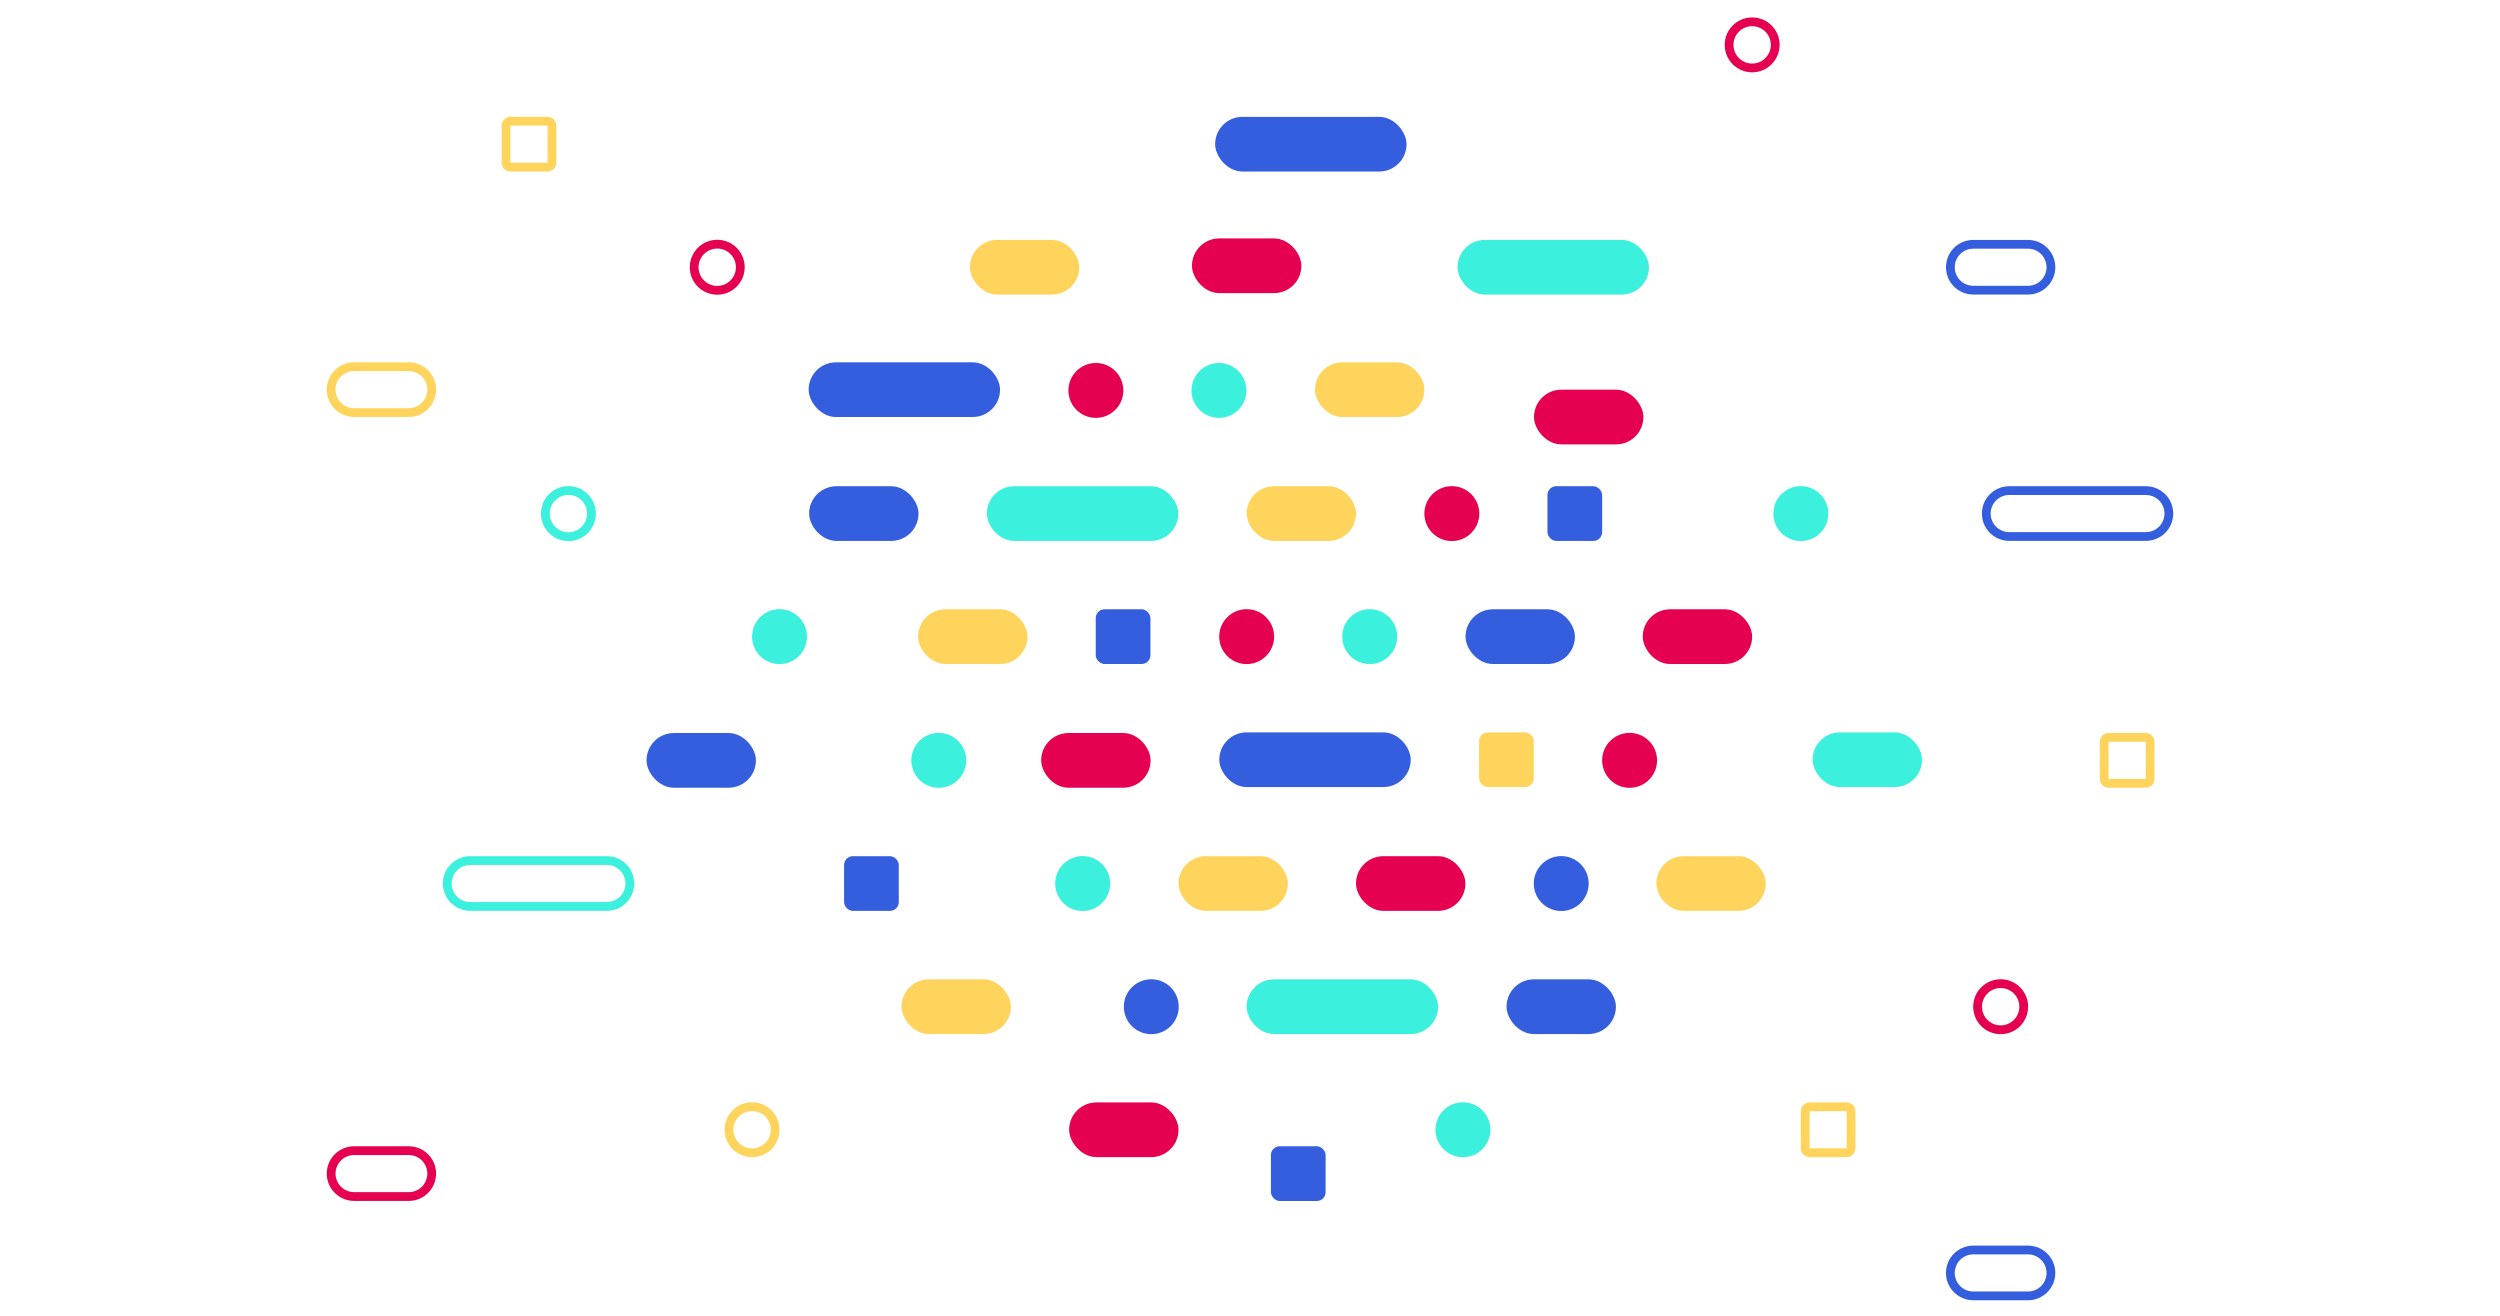 <?xml version="1.0" encoding="UTF-8"?>
<svg xmlns="http://www.w3.org/2000/svg" id="Calque_1" viewBox="0 0 570 300">
  <defs>
    <style>.cls-1{fill:#345ede;}.cls-1,.cls-2,.cls-3,.cls-4{stroke-width:0px;}.cls-2{fill:#3bf0dc;}.cls-3{fill:#e50051;}.cls-4{fill:#ffd45c;}</style>
  </defs>
  <rect class="cls-4" x="221.13" y="54.7" width="24.94" height="12.47" rx="6.23" ry="6.23"></rect>
  <rect class="cls-4" x="299.82" y="82.61" width="24.94" height="12.47" rx="6.23" ry="6.23"></rect>
  <rect class="cls-4" x="268.7" y="195.21" width="24.94" height="12.47" rx="6.23" ry="6.23"></rect>
  <rect class="cls-4" x="377.65" y="195.21" width="24.94" height="12.47" rx="6.23" ry="6.23"></rect>
  <rect class="cls-4" x="205.54" y="223.29" width="24.94" height="12.47" rx="6.23" ry="6.23"></rect>
  <rect class="cls-1" x="343.49" y="223.29" width="24.94" height="12.47" rx="6.23" ry="6.23"></rect>
  <rect class="cls-4" x="284.24" y="110.86" width="24.94" height="12.47" rx="6.23" ry="6.23"></rect>
  <rect class="cls-1" x="334.14" y="138.92" width="24.94" height="12.47" rx="6.23" ry="6.23"></rect>
  <rect class="cls-3" x="374.55" y="138.92" width="24.94" height="12.47" rx="6.23" ry="6.23"></rect>
  <rect class="cls-4" x="209.33" y="138.92" width="24.94" height="12.47" rx="6.23" ry="6.23"></rect>
  <rect class="cls-1" x="147.41" y="167.13" width="24.94" height="12.47" rx="6.23" ry="6.23"></rect>
  <circle class="cls-3" cx="249.86" cy="89.02" r="6.26"></circle>
  <circle class="cls-3" cx="371.55" cy="173.36" r="6.26"></circle>
  <circle class="cls-3" cx="284.24" cy="145.15" r="6.26"></circle>
  <circle class="cls-2" cx="410.59" cy="117.1" r="6.26"></circle>
  <circle class="cls-3" cx="331.02" cy="117.1" r="6.26"></circle>
  <circle class="cls-1" cx="262.49" cy="229.53" r="6.26"></circle>
  <rect class="cls-2" x="225.01" y="110.86" width="43.64" height="12.47" rx="6.23" ry="6.23"></rect>
  <rect class="cls-1" x="277.05" y="26.64" width="43.64" height="12.47" rx="6.23" ry="6.23"></rect>
  <rect class="cls-1" x="278" y="166.98" width="43.64" height="12.47" rx="6.23" ry="6.23"></rect>
  <rect class="cls-2" x="284.24" y="223.29" width="43.64" height="12.47" rx="6.23" ry="6.23"></rect>
  <rect class="cls-2" x="332.32" y="54.7" width="43.64" height="12.47" rx="6.23" ry="6.23"></rect>
  <rect class="cls-1" x="184.37" y="82.61" width="43.64" height="12.47" rx="6.23" ry="6.23"></rect>
  <rect class="cls-1" x="249.83" y="138.92" width="12.47" height="12.47" rx="2" ry="2"></rect>
  <rect class="cls-1" x="289.77" y="261.35" width="12.47" height="12.47" rx="2" ry="2"></rect>
  <rect class="cls-1" x="352.82" y="110.86" width="12.47" height="12.47" rx="2" ry="2"></rect>
  <rect class="cls-1" x="192.45" y="195.21" width="12.47" height="12.47" rx="2" ry="2"></rect>
  <rect class="cls-4" x="337.23" y="166.98" width="12.47" height="12.47" rx="2" ry="2"></rect>
  <rect class="cls-3" x="237.39" y="167.13" width="24.94" height="12.47" rx="6.23" ry="6.23"></rect>
  <rect class="cls-1" x="184.48" y="110.86" width="24.94" height="12.47" rx="6.23" ry="6.23"></rect>
  <rect class="cls-3" x="349.75" y="88.85" width="24.94" height="12.47" rx="6.23" ry="6.23"></rect>
  <rect class="cls-3" x="271.77" y="54.36" width="24.94" height="12.47" rx="6.23" ry="6.23"></rect>
  <rect class="cls-3" x="309.17" y="195.21" width="24.94" height="12.47" rx="6.23" ry="6.23"></rect>
  <rect class="cls-2" x="413.28" y="166.98" width="24.94" height="12.47" rx="6.23" ry="6.23"></rect>
  <rect class="cls-3" x="243.76" y="251.35" width="24.94" height="12.47" rx="6.23" ry="6.23"></rect>
  <circle class="cls-2" cx="246.85" cy="201.45" r="6.26"></circle>
  <circle class="cls-2" cx="333.55" cy="257.58" r="6.26"></circle>
  <circle class="cls-1" cx="355.96" cy="201.45" r="6.26"></circle>
  <circle class="cls-2" cx="214.04" cy="173.36" r="6.26"></circle>
  <circle class="cls-2" cx="277.92" cy="89.02" r="6.26"></circle>
  <circle class="cls-2" cx="312.29" cy="145.15" r="6.26"></circle>
  <circle class="cls-2" cx="177.73" cy="145.15" r="6.26"></circle>
  <path class="cls-3" d="M93.2,263.35c2.34,0,4.23,1.9,4.23,4.23s-1.9,4.23-4.23,4.23h-12.47c-2.34,0-4.23-1.9-4.23-4.23s1.9-4.23,4.23-4.23h12.47M93.2,261.35h-12.47c-3.44,0-6.23,2.79-6.23,6.23s2.79,6.23,6.23,6.23h12.47c3.44,0,6.23-2.79,6.23-6.23s-2.79-6.23-6.23-6.23h0Z"></path>
  <path class="cls-1" d="M462.38,56.7c2.34,0,4.23,1.9,4.23,4.23s-1.9,4.23-4.23,4.23h-12.47c-2.34,0-4.23-1.9-4.23-4.23s1.9-4.23,4.23-4.23h12.47M462.38,54.7h-12.47c-3.44,0-6.23,2.79-6.23,6.23h0c0,3.44,2.79,6.23,6.23,6.23h12.47c3.44,0,6.23-2.79,6.23-6.23h0c0-3.44-2.79-6.23-6.23-6.23h0Z"></path>
  <path class="cls-4" d="M93.2,84.61c2.34,0,4.23,1.9,4.23,4.23s-1.9,4.23-4.23,4.23h-12.47c-2.34,0-4.23-1.9-4.23-4.23s1.9-4.23,4.23-4.23h12.47M93.2,82.61h-12.47c-3.44,0-6.23,2.79-6.23,6.23h0c0,3.44,2.79,6.23,6.23,6.23h12.47c3.44,0,6.23-2.79,6.23-6.23h0c0-3.44-2.79-6.23-6.23-6.23h0Z"></path>
  <path class="cls-1" d="M462.38,286c2.34,0,4.23,1.9,4.23,4.23s-1.9,4.23-4.23,4.23h-12.47c-2.34,0-4.23-1.9-4.23-4.23s1.9-4.23,4.23-4.23h12.47M462.38,284h-12.47c-3.44,0-6.23,2.79-6.23,6.23s2.79,6.23,6.23,6.23h12.47c3.44,0,6.23-2.79,6.23-6.23s-2.79-6.23-6.23-6.23h0Z"></path>
  <path class="cls-3" d="M399.49,5.97c2.35,0,4.26,1.91,4.26,4.26s-1.91,4.26-4.26,4.26-4.26-1.91-4.26-4.26,1.91-4.26,4.26-4.26M399.49,3.97c-3.46,0-6.26,2.8-6.26,6.26s2.8,6.26,6.26,6.26,6.26-2.8,6.26-6.26-2.8-6.26-6.26-6.26h0Z"></path>
  <path class="cls-2" d="M129.6,112.84c2.35,0,4.26,1.91,4.26,4.26s-1.91,4.26-4.26,4.26-4.26-1.91-4.26-4.26,1.91-4.26,4.26-4.26M129.6,110.84c-3.46,0-6.26,2.8-6.26,6.26s2.8,6.26,6.26,6.26,6.26-2.8,6.26-6.26-2.8-6.26-6.26-6.26h0Z"></path>
  <path class="cls-3" d="M456.15,225.27c2.35,0,4.26,1.91,4.26,4.26s-1.91,4.26-4.26,4.26-4.26-1.91-4.26-4.26,1.91-4.26,4.26-4.26M456.15,223.27c-3.46,0-6.26,2.8-6.26,6.26s2.8,6.26,6.26,6.26,6.26-2.8,6.26-6.26-2.8-6.26-6.26-6.26h0Z"></path>
  <path class="cls-2" d="M138.37,197.21c2.34,0,4.23,1.9,4.23,4.23s-1.9,4.23-4.23,4.23h-31.17c-2.34,0-4.23-1.9-4.23-4.23s1.9-4.23,4.23-4.23h31.17M138.37,195.21h-31.17c-3.44,0-6.23,2.79-6.23,6.23s2.79,6.23,6.23,6.23h31.17c3.44,0,6.23-2.79,6.23-6.23s-2.79-6.23-6.23-6.23h0Z"></path>
  <path class="cls-1" d="M489.27,112.86c2.34,0,4.23,1.9,4.23,4.23s-1.9,4.23-4.23,4.23h-31.17c-2.34,0-4.23-1.9-4.23-4.23s1.9-4.23,4.23-4.23h31.17M489.27,110.86h-31.17c-3.44,0-6.23,2.79-6.23,6.23s2.79,6.23,6.23,6.23h31.17c3.44,0,6.23-2.79,6.23-6.23s-2.79-6.23-6.23-6.23h0Z"></path>
  <path class="cls-4" d="M421.05,253.35v8.47h-8.47v-8.47h8.47M421.05,251.35h-8.47c-1.1,0-2,.9-2,2v8.47c0,1.1.9,2,2,2h8.47c1.1,0,2-.9,2-2v-8.47c0-1.1-.9-2-2-2h0Z"></path>
  <path class="cls-4" d="M124.84,28.64v8.47h-8.47v-8.47h8.47M124.84,26.64h-8.47c-1.1,0-2,.9-2,2v8.47c0,1.1.9,2,2,2h8.47c1.1,0,2-.9,2-2v-8.47c0-1.1-.9-2-2-2h0Z"></path>
  <path class="cls-4" d="M171.47,253.32c2.35,0,4.26,1.91,4.26,4.26s-1.91,4.26-4.26,4.26-4.26-1.91-4.26-4.26,1.91-4.26,4.26-4.26M171.47,251.32c-3.46,0-6.26,2.8-6.26,6.26s2.8,6.26,6.26,6.26,6.26-2.8,6.26-6.26-2.8-6.26-6.26-6.26h0Z"></path>
  <path class="cls-3" d="M163.53,56.67c2.35,0,4.26,1.91,4.26,4.26s-1.91,4.26-4.26,4.26-4.26-1.91-4.26-4.26,1.91-4.26,4.26-4.26M163.53,54.67c-3.46,0-6.26,2.8-6.26,6.26s2.8,6.26,6.26,6.26,6.26-2.8,6.26-6.26-2.8-6.26-6.26-6.26h0Z"></path>
  <path class="cls-4" d="M489.23,169.13v8.47h-8.47v-8.47h8.47M489.23,167.13h-8.47c-1.1,0-2,.9-2,2v8.47c0,1.1.9,2,2,2h8.47c1.1,0,2-.9,2-2v-8.47c0-1.1-.9-2-2-2h0Z"></path>
</svg>
